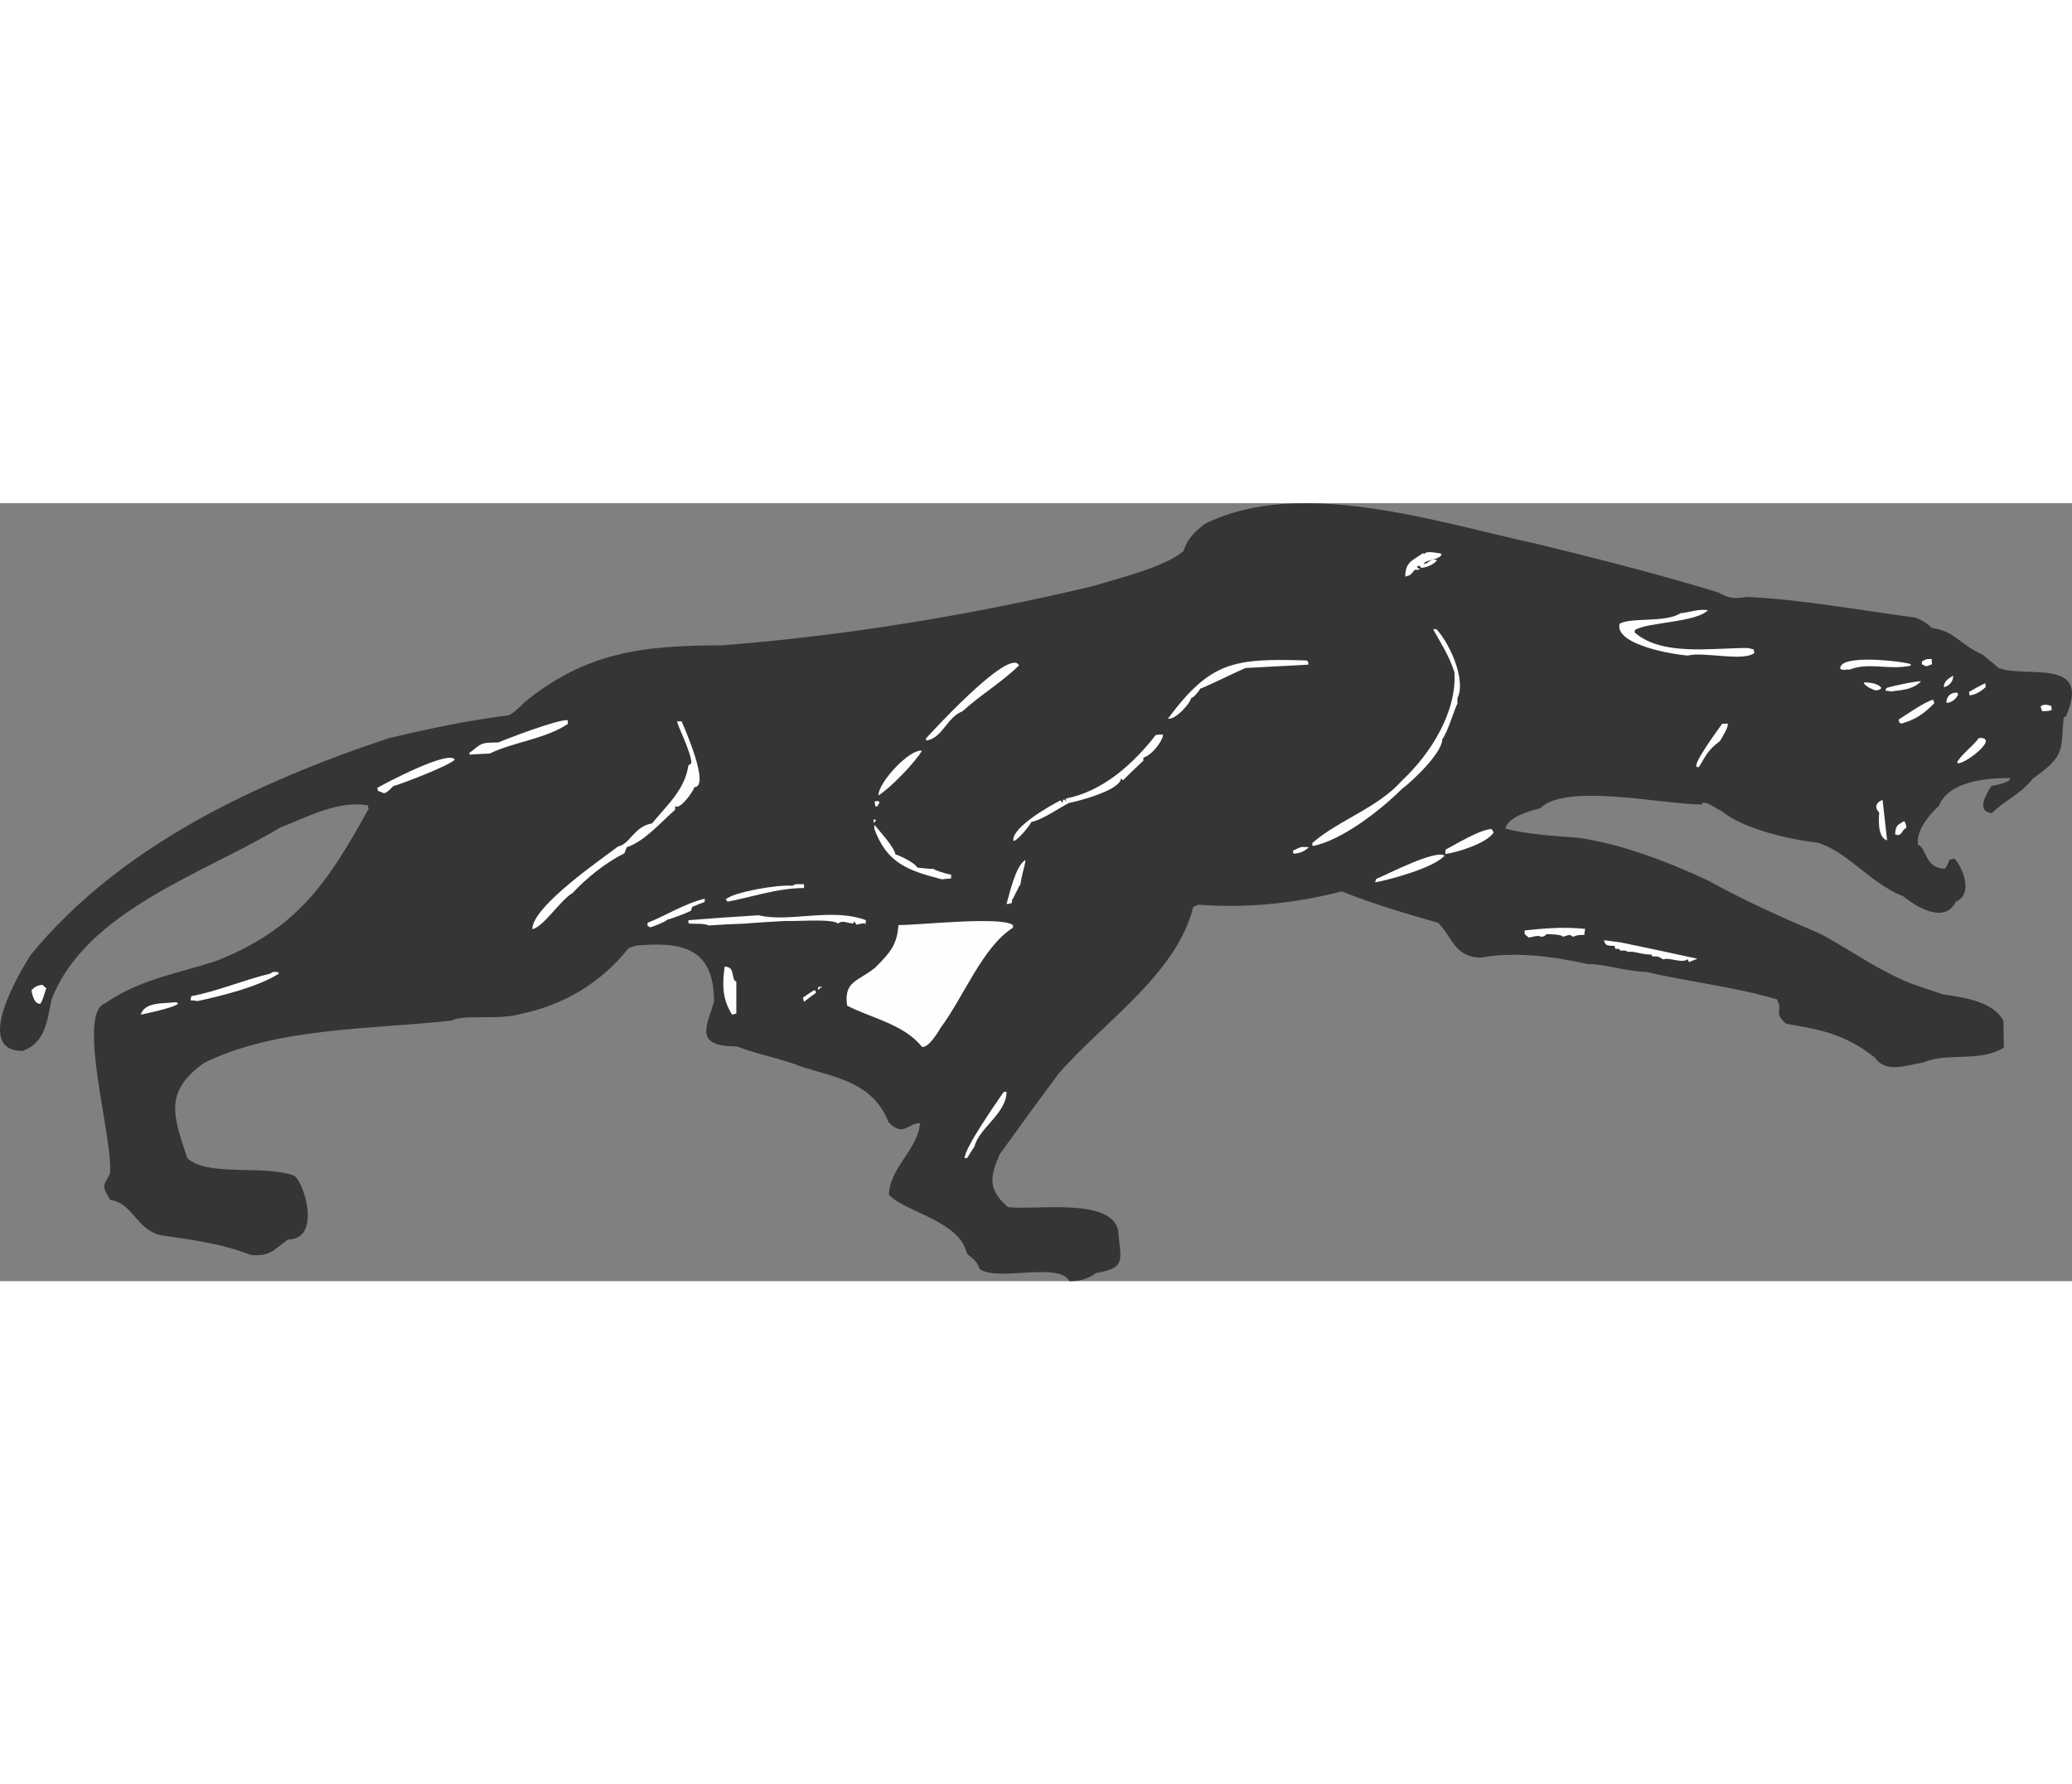<?xml version="1.0" encoding="UTF-8"?>
<!DOCTYPE svg PUBLIC "-//W3C//DTD SVG 1.1//EN" "http://www.w3.org/Graphics/SVG/1.1/DTD/svg11.dtd">
<!-- Creator: CorelDRAW -->
<svg xmlns="http://www.w3.org/2000/svg" xml:space="preserve" width="7.848in" height="6.757in" version="1.1" style="shape-rendering:geometricPrecision; text-rendering:geometricPrecision; image-rendering:optimizeQuality; fill-rule:evenodd; clip-rule:evenodd"
viewBox="0 0 7847.73 2945.81"
 xmlns:xlink="http://www.w3.org/1999/xlink"
 xmlns:xodm="http://www.corel.com/coreldraw/odm/2003">
 <rect x="0" y="0" width="7847.73" height="2945.81" fill="#808080" stroke="none"/>
 <defs>
  <style type="text/css">
   <![CDATA[
    .fil1 {fill:#FEFEFE}
    .fil0 {fill:#373435}
   ]]>
  </style>
 </defs>
 <g id="Layer_x0020__x0028_Black_x0020_and_x0020_White_x0029_">
  <g id="_2008548701344">
   <path class="fil0" d="M4049.95 2945.81c-37.22,-74.43 -273.4,2.86 -339.24,-45.8 -14.31,-40.08 -35.78,-42.94 -48.67,-60.12 -30.06,-123.1 -227.59,-153.16 -294.87,-220.43 0,-100.2 110.22,-173.2 117.37,-271.96 -48.67,0 -61.55,54.39 -118.81,-2.86 -58.69,-148.86 -193.24,-168.9 -324.93,-208.98 -88.75,-35.78 -170.34,-47.24 -249.06,-78.73 -166.04,0 -114.51,-74.43 -87.31,-170.34 0,-210.41 -131.69,-224.73 -292,-211.85 -11.45,2.86 -21.47,5.73 -31.49,10.02 -108.79,137.41 -256.22,219 -415.1,250.49 -81.59,22.9 -204.69,-1.43 -257.65,24.33 -307.75,32.92 -665.6,25.77 -936.13,160.32 -150.3,108.79 -117.37,196.1 -62.98,359.28 73,73 290.57,24.33 405.08,67.28 38.65,25.77 104.49,241.91 -24.33,241.91 -58.69,44.37 -67.28,62.98 -138.85,58.69 -114.51,-45.8 -236.18,-58.69 -346.4,-75.86 -90.18,-25.77 -103.06,-121.67 -187.51,-133.12 -31.49,-55.82 -27.2,-50.1 -1.43,-97.33 18.61,-113.08 -127.39,-602.62 -20.04,-645.56 130.26,-90.18 264.81,-111.65 419.4,-160.32 307.75,-120.24 426.56,-296.3 581.15,-578.28 -1.43,-4.29 -2.86,-8.59 -2.86,-12.88 -118.81,-18.61 -233.32,47.24 -332.08,84.45 -283.42,171.77 -737.17,314.91 -865.99,651.28 -17.18,80.16 -21.47,160.32 -108.79,194.67 -193.24,0 -7.16,-304.89 28.63,-362.14 339.24,-415.1 857.4,-655.58 1359.82,-823.05 148.86,-34.35 290.57,-65.84 452.32,-85.88 20.04,-10.02 41.51,-31.49 60.12,-50.1 231.89,-187.51 442.3,-214.71 747.19,-214.71 463.77,-35.78 944.72,-114.51 1407.06,-224.73 85.88,-27.2 267.67,-70.14 340.67,-131.69 17.18,-51.53 42.94,-73 80.16,-103.06 360.71,-180.36 884.6,-5.73 1266.78,77.3 221.87,54.39 449.46,111.65 678.48,181.79 42.94,22.9 54.39,24.33 110.22,17.18 197.53,8.59 425.12,50.1 639.83,78.73 17.18,8.59 34.35,14.31 58.69,38.65 90.18,12.88 101.63,60.12 193.24,101.63 20.04,15.75 40.08,32.92 60.12,50.1 104.49,40.08 354.99,-42.94 254.79,183.22 -2.86,1.43 -5.73,2.86 -8.59,4.29 -11.45,124.53 8.59,143.14 -115.94,230.45 -51.53,64.41 -105.92,81.59 -156.02,131.69 -62.98,-7.16 -18.61,-75.86 -1.43,-103.06 10.02,-1.43 77.3,-14.31 70.14,-30.06 -94.47,0 -231.89,12.88 -269.1,105.92 -32.92,27.2 -90.18,97.33 -78.73,147.43 32.92,10.02 22.9,87.31 101.63,90.18 7.16,-10.02 14.31,-22.9 15.75,-32.92 5.73,-2.86 12.88,-4.29 20.04,-5.73 27.2,27.2 75.86,133.12 5.73,163.18 -44.37,90.18 -158.88,12.88 -198.96,-20.04 -128.83,-51.53 -210.41,-168.9 -324.93,-203.26 -114.51,-12.88 -284.85,-54.39 -362.14,-118.81 -30.06,-14.31 -48.67,-32.92 -71.57,-32.92 -2.86,1.43 -4.29,4.29 -5.73,7.16 -144.57,0 -513.87,-83.02 -611.2,14.31 -45.8,11.45 -121.67,32.92 -131.69,77.3 84.45,21.47 180.36,27.2 274.83,34.35 157.45,21.47 336.38,88.75 492.4,161.75 140.28,77.3 267.67,134.55 425.12,201.83 105.92,55.82 217.57,138.85 349.26,190.38 37.22,12.88 75.86,25.77 114.51,38.65 58.69,10.02 190.38,21.47 230.45,101.63 0,32.92 0,65.84 1.43,100.2 -91.61,57.26 -211.85,17.18 -303.46,55.82 -75.86,14.31 -144.57,40.08 -184.65,-17.18 -115.94,-93.04 -214.71,-107.35 -336.38,-128.83 -37.22,-31.49 -25.77,-41.51 -25.77,-73 -7.16,-7.16 -7.16,-14.31 -7.16,-18.61 -168.9,-50.1 -333.51,-65.84 -495.26,-104.49 -83.02,-2.86 -156.02,-30.06 -224.73,-30.06 -133.12,-30.06 -277.69,-47.24 -402.22,-24.33 -100.2,0 -108.79,-77.3 -163.18,-131.69 -131.69,-37.22 -253.36,-74.43 -365.01,-118.81 -178.92,45.8 -365.01,64.41 -542.5,50.1 -7.16,2.86 -14.31,5.73 -20.04,8.59 -62.98,256.22 -347.83,442.3 -511.01,632.68 -74.43,100.2 -148.86,201.83 -221.87,303.46 -30.06,71.57 -54.39,128.83 31.49,200.4 98.77,12.88 386.48,-37.22 416.54,85.88 8.59,110.22 35.78,144.57 -81.59,163.18 -34.35,24.33 -64.41,31.49 -103.06,31.49z"/>
   <path class="fil1" d="M3653.45 2480.61c0,-40.08 120.24,-210.41 147.43,-250.49 2.86,-1.43 7.16,-1.43 11.45,-1.43 0,81.59 -104.49,137.41 -121.67,207.55 -10.02,14.31 -18.61,28.63 -27.2,42.94 -4.29,0 -7.16,0 -10.02,1.43z"/>
   <path class="fil1" d="M3491.7 2058.35c-67.28,-85.88 -200.4,-111.65 -283.42,-156.02 -12.88,-94.47 41.51,-90.18 107.35,-144.57 57.26,-57.26 81.59,-85.88 87.31,-160.32 83.02,0 387.91,-34.35 433.71,0 0,2.86 0,5.73 0,10.02 -114.51,71.57 -187.51,263.38 -273.4,377.89 -7.16,12.88 -47.24,80.16 -71.57,73z"/>
   <path class="fil1" d="M2773.14 1936.68c-41.51,-62.98 -35.78,-125.96 -28.63,-181.79 42.94,0 21.47,45.8 44.37,57.26 0,40.08 0,80.16 0,120.24 -5.73,1.43 -11.45,2.86 -15.75,4.29z"/>
   <path class="fil1" d="M533.01 1936.68c15.75,-48.67 81.59,-41.51 134.55,-47.24 1.43,1.43 4.29,2.86 7.16,5.73 -15.75,15.75 -128.83,38.65 -141.71,41.51z"/>
   <path class="fil1" d="M149.4 1895.17c-22.9,0 -30.06,-48.67 -30.06,-51.53 12.88,-12.88 24.33,-18.61 41.51,-20.04 4.29,4.29 8.59,8.59 14.31,12.88 -2.86,8.59 -18.61,65.84 -25.77,58.69z"/>
   <path class="fil1" d="M3045.11 1888.01c-1.43,-5.73 -2.86,-11.45 -4.29,-15.75 28.63,-18.61 32.92,-24.33 45.8,-28.63 1.43,2.86 2.86,5.73 4.29,10.02 -15.75,11.45 -31.49,22.9 -45.8,34.35z"/>
   <path class="fil1" d="M747.72 1885.15c-8.59,-1.43 -17.18,-2.86 -25.77,-2.86 0,-5.73 1.43,-11.45 2.86,-15.75 94.47,-17.18 198.96,-61.55 300.59,-85.88 7.16,-7.16 8.59,-5.73 25.77,-5.73 1.43,1.43 2.86,2.86 5.73,5.73 -75.86,50.1 -226.16,87.31 -309.18,104.49z"/>
   <path class="fil1" d="M3098.07 1843.64c0,-4.29 0,-8.59 1.43,-11.45 4.29,-1.43 8.59,-1.43 14.31,-1.43 -5.73,4.29 -11.45,8.59 -15.75,12.88z"/>
   <path class="fil1" d="M6397.43 1737.72c-2.86,-4.29 -4.29,-8.59 -5.73,-11.45 -18.61,18.61 -70.14,-8.59 -91.61,1.43 -22.9,-14.31 -22.9,-11.45 -41.51,-11.45 -1.43,-2.86 -2.86,-5.73 -4.29,-7.16 -41.51,0 -62.98,-14.31 -88.75,-10.02 -8.59,-8.59 -28.63,-4.29 -28.63,-4.29 -1.43,-2.86 -2.86,-5.73 -4.29,-7.16 -5.73,0 -10.02,0 -14.31,0 -1.43,-4.29 -2.86,-8.59 -2.86,-11.45 -31.49,0 -35.78,-2.86 -40.08,-21.47 21.47,2.86 42.94,5.73 64.41,8.59 95.9,20.04 191.81,40.08 289.14,61.55 -11.45,4.29 -21.47,8.59 -31.49,12.88z"/>
   <path class="fil1" d="M5790.52 1644.68c-5.73,-4.29 -11.45,-8.59 -15.75,-12.88 0,-5.73 0,-10.02 0,-14.31 75.86,-7.16 140.28,-14.31 229.02,-5.73 -1.43,7.16 -2.86,14.31 -2.86,22.9 -25.77,0 -28.63,1.43 -42.94,7.16 -4.29,-2.86 -8.59,-5.73 -11.45,-7.16 -10.02,1.43 -18.61,4.29 -27.2,7.16 -2.86,-10.02 -58.69,-10.02 -61.55,-10.02 -10.02,10.02 -11.45,8.59 -21.47,10.02 -8.59,-8.59 -38.65,2.86 -45.8,2.86z"/>
   <path class="fil1" d="M2015.94 1613.19c0,-88.75 276.26,-274.83 324.93,-313.48 45.8,-8.59 60.12,-75.86 128.83,-87.31 55.82,-68.71 124.53,-127.39 137.41,-219 2.86,-2.86 7.16,-5.73 11.45,-8.59 0,-40.08 -47.24,-130.26 -54.39,-158.88 5.73,0 11.45,0 17.18,0 4.29,8.59 111.65,249.06 48.67,249.06 -4.29,17.18 -55.82,88.75 -73,71.57 0,4.29 0,8.59 0,14.31 -51.53,44.37 -115.94,120.24 -183.22,141.71 -2.86,7.16 -5.73,14.31 -8.59,22.9 -70.14,34.35 -144.57,94.47 -196.1,150.3 -48.67,28.63 -108.79,127.39 -153.16,137.41z"/>
   <path class="fil1" d="M2462.53 1606.03c-4.29,-2.86 -7.16,-4.29 -10.02,-5.73 0,-4.29 0,-8.59 0,-11.45 70.14,-27.2 135.98,-71.57 217.57,-91.61 -1.43,4.29 -1.43,8.59 -1.43,12.88 -15.75,5.73 -31.49,11.45 -47.24,18.61 -1.43,4.29 -2.86,8.59 -4.29,14.31 -28.63,14.31 -67.28,27.2 -90.18,34.35 -8.59,8.59 -52.96,25.77 -64.41,28.63z"/>
   <path class="fil1" d="M2682.97 1598.87c-8.59,-8.59 -65.84,-5.73 -74.43,-7.16 -1.43,-4.29 -1.43,-8.59 -1.43,-12.88 88.75,-7.16 177.49,-12.88 266.24,-18.61 115.94,28.63 274.83,-30.06 406.52,18.61 -1.43,5.73 -1.43,11.45 -1.43,17.18 -1.43,-2.86 -2.86,-4.29 -4.29,-5.73 -10.02,1.43 -20.04,2.86 -30.06,5.73 -2.86,-4.29 -5.73,-8.59 -8.59,-12.88 -1.43,2.86 -2.86,5.73 -4.29,8.59 -32.92,-4.29 -40.08,-12.88 -57.26,0 -20.04,-20.04 -170.34,-7.16 -197.53,-10.02 -51.53,2.86 -103.06,5.73 -153.16,10.02 -47.24,1.43 -94.47,4.29 -140.28,7.16z"/>
   <path class="fil1" d="M3820.92 1517.28c-2.86,0 -5.73,0 -8.59,0 10.02,-32.92 34.35,-147.43 71.57,-166.04 -2.86,28.63 -14.31,52.96 -18.61,91.61 -7.16,7.16 -27.2,55.82 -31.49,57.26 -1.43,4.29 -1.43,8.59 -1.43,14.31 -4.29,0 -8.59,1.43 -11.45,2.86z"/>
   <path class="fil1" d="M2755.97 1508.69c-2.86,-2.86 -5.73,-5.73 -7.16,-8.59 27.2,-27.2 198.96,-57.26 253.36,-51.53 8.59,-8.59 24.33,-5.73 42.94,-5.73 0,4.29 0,8.59 0,14.31 -101.63,0 -207.55,37.22 -289.14,51.53z"/>
   <path class="fil1" d="M5207.94 1435.69c1.43,-4.29 2.86,-8.59 4.29,-12.88 38.65,-15.75 223.3,-111.65 259.08,-88.75 -37.22,45.8 -211.85,93.04 -263.38,101.63z"/>
   <path class="fil1" d="M3567.57 1424.24c-133.12,-34.35 -208.98,-62.98 -256.22,-191.81 0,-5.73 0,-10.02 1.43,-14.31 12.88,18.61 71.57,78.73 78.73,111.65 8.59,1.43 73,30.06 83.02,50.1 8.59,0 38.65,5.73 60.12,4.29 5.73,5.73 41.51,17.18 68.71,22.9 -1.43,4.29 -1.43,8.59 -1.43,14.31 -11.45,0 -22.9,1.43 -34.35,2.86z"/>
   <path class="fil1" d="M4898.76 1326.91c-1.43,-4.29 -1.43,-8.59 -1.43,-11.45 22.9,-8.59 21.47,-17.18 60.12,-12.88 -18.61,18.61 -41.51,24.33 -58.69,24.33z"/>
   <path class="fil1" d="M5474.18 1328.34c0,-5.73 0,-11.45 1.43,-17.18 27.2,-12.88 130.26,-77.3 174.63,-77.3 1.43,4.29 4.29,8.59 7.16,12.88 -28.63,42.94 -140.28,75.86 -183.22,81.59z"/>
   <path class="fil1" d="M4971.76 1298.28c-1.43,-4.29 -1.43,-8.59 -1.43,-11.45 97.33,-85.88 249.06,-133.12 340.67,-237.61 108.79,-101.63 207.55,-260.51 197.53,-409.38 -20.04,-62.98 -52.96,-113.08 -80.16,-161.75 2.86,-1.43 7.16,-1.43 11.45,-1.43 44.37,44.37 115.94,188.94 80.16,261.94 0,7.16 0,14.31 0,21.47 -5.73,2.86 -37.22,110.22 -57.26,133.12 0,52.96 -114.51,160.32 -153.16,188.94 -80.16,80.16 -227.59,194.67 -337.81,216.14z"/>
   <path class="fil1" d="M3842.39 1278.24c-1.43,0 -2.86,0 -4.29,0 -7.16,-51.53 144.57,-135.98 178.92,-153.16 1.43,2.86 4.29,5.73 7.16,10.02 0,-4.29 1.43,-8.59 2.86,-12.88 1.43,0 2.86,0 5.73,0 0,1.43 1.43,4.29 2.86,7.16 0,-4.29 1.43,-8.59 2.86,-11.45 138.85,-27.2 253.36,-130.26 339.24,-240.47 8.59,-1.43 17.18,-1.43 27.2,-1.43 0,24.33 -44.37,80.16 -74.43,87.31 0,2.86 0,7.16 0,11.45 -25.77,24.33 -51.53,48.67 -77.3,74.43 -2.86,-2.86 -5.73,-5.73 -7.16,-7.16 -4.29,47.24 -173.2,88.75 -197.53,93.04 -41.51,21.47 -101.63,64.41 -141.71,71.57 -8.59,17.18 -48.67,64.41 -64.41,71.57z"/>
   <path class="fil1" d="M7147.48 1276.81c-40.08,-12.88 -30.06,-90.18 -30.06,-105.92 -22.9,-22.9 -5.73,-41.51 12.88,-47.24 5.73,50.1 11.45,101.63 17.18,153.16z"/>
   <path class="fil1" d="M7186.13 1256.77c-2.86,-1.43 -5.73,-2.86 -8.59,-2.86 2.86,-37.22 10.02,-34.35 34.35,-50.1 5.73,7.16 5.73,7.16 8.59,25.77 -17.18,5.73 -14.31,27.2 -34.35,27.2z"/>
   <path class="fil1" d="M3309.92 1210.96c-1.43,-4.29 -1.43,-8.59 -1.43,-11.45 1.43,-1.43 2.86,-2.86 4.29,-2.86 1.43,1.43 2.86,2.86 5.73,4.29 -2.86,2.86 -5.73,5.73 -8.59,10.02z"/>
   <path class="fil1" d="M3315.64 1147.98c-1.43,-7.16 -2.86,-12.88 -2.86,-18.61 4.29,-1.43 8.59,-1.43 14.31,-1.43 1.43,1.43 2.86,2.86 4.29,5.73 -2.86,4.29 -5.73,8.59 -8.59,14.31 -2.86,0 -5.73,0 -7.16,0z"/>
   <path class="fil1" d="M3327.09 1106.47c0,-51.53 121.67,-178.92 164.61,-168.9 -25.77,44.37 -121.67,143.14 -164.61,168.9z"/>
   <path class="fil1" d="M1453.4 1097.88c-7.16,-2.86 -14.31,-5.73 -21.47,-8.59 -1.43,-4.29 -2.86,-8.59 -2.86,-11.45 21.47,-12.88 269.1,-144.57 293.44,-107.35 -14.31,21.47 -219,98.77 -231.89,100.2 -10.02,8.59 -24.33,27.2 -37.22,27.2z"/>
   <path class="fil1" d="M6428.92 999.12c-28.63,0 90.18,-157.45 93.04,-163.18 7.16,-1.43 14.31,-1.43 21.47,-1.43 5.73,10.02 -20.04,50.1 -28.63,65.84 -45.8,34.35 -51.53,51.53 -80.16,98.77 -2.86,0 -4.29,0 -5.73,0z"/>
   <path class="fil1" d="M7416.58 984.8c-1.43,-1.43 -2.86,-2.86 -4.29,-4.29 24.33,-37.22 55.82,-55.82 83.02,-91.61 80.16,-4.29 -47.24,95.9 -78.73,95.9z"/>
   <path class="fil1" d="M1779.76 951.88c-1.43,-2.86 -2.86,-4.29 -2.86,-5.73 48.67,-35.78 37.22,-40.08 110.22,-40.08 25.77,-11.45 226.16,-88.75 263.38,-84.45 0,4.29 0,8.59 0,14.31 -85.88,57.26 -207.55,68.71 -294.87,111.65 -25.77,1.43 -51.53,2.86 -75.86,4.29z"/>
   <path class="fil1" d="M3508.88 898.92c-1.43,-2.86 -1.43,-5.73 -1.43,-8.59 1.43,-1.43 316.34,-349.26 352.12,-276.26 -61.55,61.55 -151.73,115.94 -213.28,173.2 -61.55,24.33 -74.43,100.2 -137.41,111.65z"/>
   <path class="fil1" d="M7201.87 834.51c-2.86,-1.43 -5.73,-2.86 -8.59,-4.29 -1.43,-4.29 -1.43,-8.59 -1.43,-11.45 27.2,-17.18 103.06,-70.14 130.26,-74.43 1.43,4.29 2.86,8.59 4.29,12.88 -44.37,44.37 -71.57,61.55 -124.53,77.3z"/>
   <path class="fil1" d="M4423.54 815.9c161.75,-217.57 250.49,-229.02 525.32,-220.43 1.43,1.43 2.86,2.86 5.73,4.29 0,2.86 0,7.16 1.43,11.45 -80.16,4.29 -160.32,8.59 -239.04,12.88 -34.35,14.31 -161.75,77.3 -170.34,77.3 -4.29,8.59 -24.33,34.35 -35.78,37.22 0,15.75 -58.69,83.02 -87.31,77.3z"/>
   <path class="fil1" d="M7734.35 787.27c-2.86,-7.16 -4.29,-12.88 -5.73,-18.61 12.88,-5.73 14.31,-8.59 40.08,-1.43 0,4.29 1.43,8.59 2.86,14.31 -7.16,7.16 -35.78,5.73 -37.22,5.73z"/>
   <path class="fil1" d="M7372.21 755.78c0,-27.2 17.18,-38.65 40.08,-38.65 1.43,1.43 2.86,4.29 4.29,7.16 -8.59,18.61 -25.77,31.49 -44.37,31.49z"/>
   <path class="fil1" d="M7459.53 727.15c-1.43,-4.29 -1.43,-8.59 -1.43,-12.88 20.04,-11.45 40.08,-22.9 61.55,-32.92 0,4.29 0,8.59 1.43,14.31 -14.31,14.31 -40.08,31.49 -61.55,31.49z"/>
   <path class="fil1" d="M7161.8 712.84c-7.16,-1.43 -14.31,-2.86 -20.04,-2.86 0,-4.29 1.43,-7.16 2.86,-10.02 12.88,-5.73 113.08,-27.2 131.69,-25.77 -34.35,34.35 -77.3,32.92 -114.51,38.65z"/>
   <path class="fil1" d="M7101.68 708.55c-25.77,-10.02 -40.08,-20.04 -42.94,-30.06 8.59,0 52.96,0 67.28,21.47 -8.59,8.59 -17.18,8.59 -24.33,8.59z"/>
   <path class="fil1" d="M7362.19 697.09c0,-22.9 17.18,-32.92 35.78,-44.37 0,20.04 -11.45,37.22 -35.78,44.37z"/>
   <path class="fil1" d="M6980.01 631.25c-4.29,-1.43 -7.16,-2.86 -10.02,-4.29 -5.73,-58.69 246.2,-27.2 267.67,-17.18 -1.43,1.43 -1.43,2.86 -1.43,5.73 -87.31,17.18 -157.45,-14.31 -230.45,14.31 -8.59,0 -17.18,0 -25.77,1.43z"/>
   <path class="fil1" d="M7293.48 616.94c-5.73,-2.86 -10.02,-5.73 -14.31,-7.16 0,-4.29 0,-7.16 0,-10.02 14.31,-8.59 14.31,-10.02 37.22,-10.02 0,5.73 0,12.88 1.43,20.04 -18.61,5.73 -12.88,7.16 -24.33,7.16z"/>
   <path class="fil1" d="M6393.14 576.86c-60.12,-4.29 -277.69,-41.51 -259.08,-120.24 42.94,-25.77 173.2,-2.86 230.45,-40.08 35.78,-2.86 67.28,-17.18 104.49,-11.45 -47.24,47.24 -223.3,44.37 -276.26,74.43 -1.43,2.86 -1.43,5.73 -1.43,10.02 104.49,90.18 287.71,58.69 427.99,58.69 7.16,1.43 14.31,2.86 22.9,5.73 0,4.29 1.43,8.59 2.86,12.88 -41.51,34.35 -193.24,-5.73 -251.93,10.02z"/>
   <path class="fil1" d="M5322.46 277.7c0,-57.26 30.06,-61.55 67.28,-88.75 1.43,1.43 2.86,2.86 4.29,4.29 7.16,-14.31 40.08,-5.73 62.98,-2.86 0,1.43 1.43,2.86 2.86,4.29 -10.02,21.47 -60.12,18.61 -67.28,34.35 14.31,4.29 27.2,-24.33 50.1,-12.88 -14.31,18.61 -45.8,28.63 -60.12,28.63 -5.73,-12.88 -14.31,-5.73 -14.31,-5.73 0,1.43 0,4.29 0,7.16 2.86,0 5.73,0 8.59,0 -1.43,1.43 -1.43,2.86 -1.43,5.73 -5.73,0 -11.45,0 -17.18,0 -12.88,15.75 -14.31,21.47 -35.78,25.77z"/>
  </g>
 </g>
</svg>
